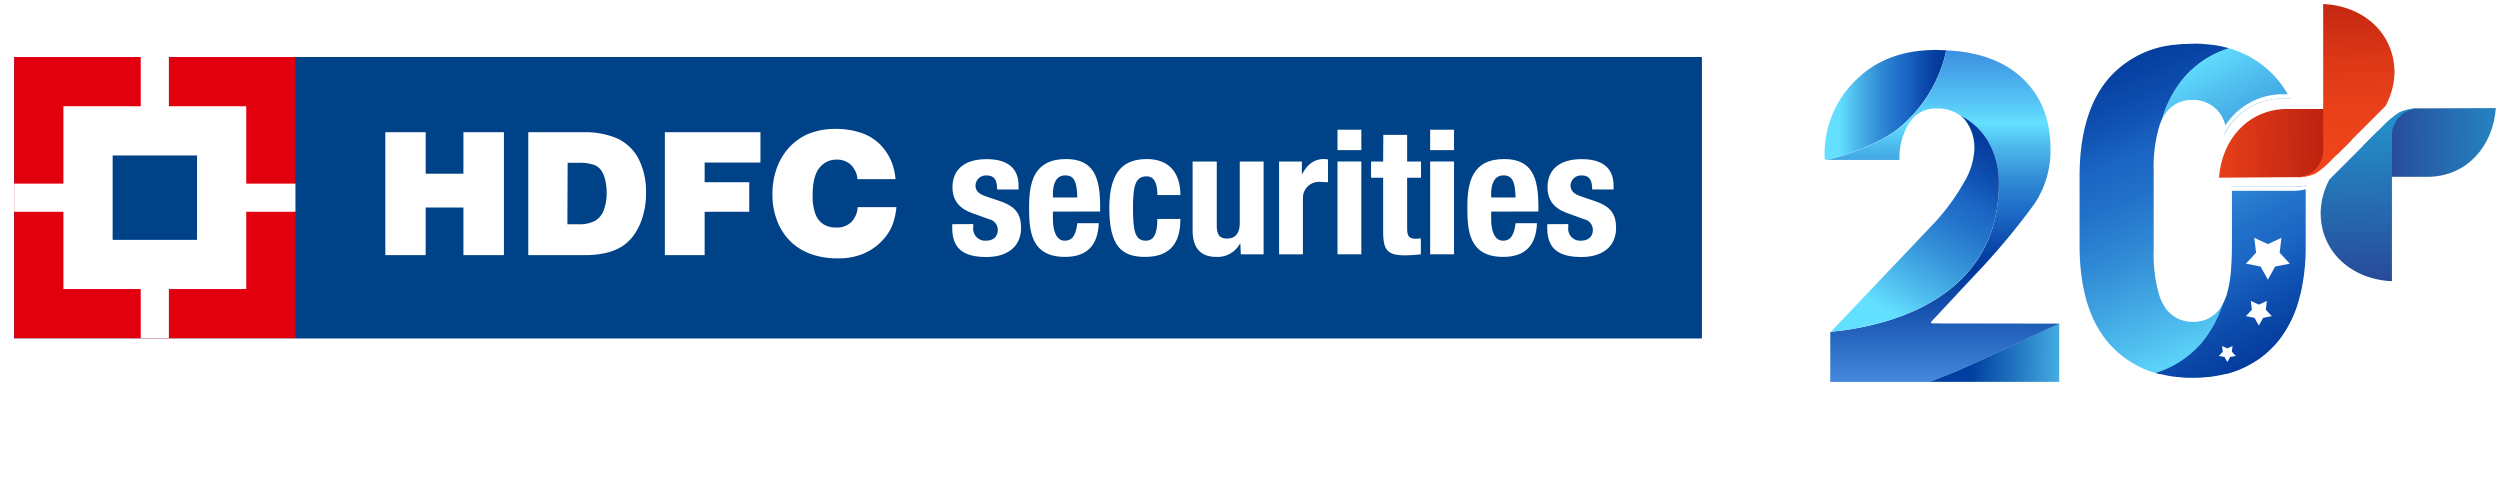 <svg xmlns="http://www.w3.org/2000/svg" xmlns:xlink="http://www.w3.org/1999/xlink" viewBox="0 0 481.42 95.16"><defs><style>.cls-1{mask:url(#mask);}.cls-2,.cls-4,.cls-6,.cls-8{mix-blend-mode:multiply;}.cls-2{fill:url(#linear-gradient);}.cls-3{mask:url(#mask-2);}.cls-4{fill:url(#linear-gradient-2);}.cls-5{mask:url(#mask-3);}.cls-6{fill:url(#linear-gradient-3);}.cls-7{mask:url(#mask-4);}.cls-8{fill:url(#linear-gradient-4);}.cls-23,.cls-9{fill:none;}.cls-10{isolation:isolate;}.cls-11,.cls-19{fill:#fff;}.cls-12{fill:url(#linear-gradient-9);}.cls-13{fill:url(#linear-gradient-10);}.cls-14{fill:url(#linear-gradient-11);}.cls-15{fill:url(#linear-gradient-12);}.cls-16{clip-path:url(#clip-path);}.cls-17{fill:#004287;}.cls-18{fill:#e2000f;}.cls-19{fill-rule:evenodd;}.cls-20{clip-path:url(#clip-path-3);}.cls-21{fill:url(#linear-gradient-13);}.cls-22{fill:url(#linear-gradient-14);}.cls-23{stroke:#fff;stroke-miterlimit:10;stroke-width:1.5px;}.cls-24{mask:url(#mask-9);}.cls-25{mask:url(#mask-10);}.cls-26{mask:url(#mask-11);}.cls-27{mask:url(#mask-12);}.cls-28{fill:url(#New_Gradient_Swatch_copy_21);}.cls-29{fill:url(#New_Gradient_Swatch_copy_21-2);}.cls-30{mask:url(#mask-13);}.cls-31{fill:url(#linear-gradient-15);}.cls-32{mask:url(#mask-14);}.cls-33,.cls-37,.cls-39{mix-blend-mode:screen;}.cls-33{fill:url(#linear-gradient-16);}.cls-34{fill:url(#New_Gradient_Swatch_copy_23);}.cls-35{fill:url(#linear-gradient-17);}.cls-36{mask:url(#mask-15);}.cls-37{fill:url(#linear-gradient-18);}.cls-38{mask:url(#mask-16);}.cls-39{fill:url(#linear-gradient-19);}.cls-40{filter:url(#luminosity-noclip-16);}.cls-41{filter:url(#luminosity-noclip-15);}.cls-42{filter:url(#luminosity-noclip-14);}.cls-43{filter:url(#luminosity-noclip-13);}.cls-44{filter:url(#luminosity-noclip-12);}.cls-45{filter:url(#luminosity-noclip-11);}.cls-46{filter:url(#luminosity-noclip-10);}.cls-47{filter:url(#luminosity-noclip-9);}.cls-48{filter:url(#luminosity-noclip-4);}.cls-49{filter:url(#luminosity-noclip-3);}.cls-50{filter:url(#luminosity-noclip-2);}.cls-51{filter:url(#luminosity-noclip);}</style><filter id="luminosity-noclip" x="506.52" y="-8342" width="13.73" height="32766" filterUnits="userSpaceOnUse" color-interpolation-filters="sRGB"><feFlood flood-color="#fff" result="bg"/><feBlend in="SourceGraphic" in2="bg"/></filter><mask id="mask" x="506.52" y="-8342" width="13.73" height="32766" maskUnits="userSpaceOnUse"><g class="cls-51"/></mask><linearGradient id="linear-gradient" x1="505.64" y1="139.06" x2="527.92" y2="167.78" gradientUnits="userSpaceOnUse"><stop offset="0"/><stop offset="1" stop-color="#fff"/></linearGradient><filter id="luminosity-noclip-2" x="526.59" y="-8342" width="13.72" height="32766" filterUnits="userSpaceOnUse" color-interpolation-filters="sRGB"><feFlood flood-color="#fff" result="bg"/><feBlend in="SourceGraphic" in2="bg"/></filter><mask id="mask-2" x="526.59" y="-8342" width="13.72" height="32766" maskUnits="userSpaceOnUse"><g class="cls-50"/></mask><linearGradient id="linear-gradient-2" x1="529.61" y1="139.26" x2="538.43" y2="119.72" xlink:href="#linear-gradient"/><filter id="luminosity-noclip-3" x="507.06" y="-8342" width="13.73" height="32766" filterUnits="userSpaceOnUse" color-interpolation-filters="sRGB"><feFlood flood-color="#fff" result="bg"/><feBlend in="SourceGraphic" in2="bg"/></filter><mask id="mask-3" x="507.06" y="-8342" width="13.73" height="32766" maskUnits="userSpaceOnUse"><g class="cls-49"/></mask><linearGradient id="linear-gradient-3" x1="507.37" y1="95.43" x2="522.6" y2="125.5" gradientUnits="userSpaceOnUse"><stop offset="0" stop-color="#fff"/><stop offset="1"/></linearGradient><filter id="luminosity-noclip-4" x="487" y="-8342" width="13.72" height="32766" filterUnits="userSpaceOnUse" color-interpolation-filters="sRGB"><feFlood flood-color="#fff" result="bg"/><feBlend in="SourceGraphic" in2="bg"/></filter><mask id="mask-4" x="487" y="-8342" width="13.72" height="32766" maskUnits="userSpaceOnUse"><g class="cls-48"/></mask><linearGradient id="linear-gradient-4" x1="185.55" y1="-688.53" x2="194.38" y2="-708.07" gradientTransform="translate(683.25 -568.75) rotate(180)" xlink:href="#linear-gradient"/><linearGradient id="linear-gradient-9" x1="434.64" y1="122.23" x2="407.64" y2="122.23" gradientUnits="userSpaceOnUse"><stop offset="0" stop-color="#003799"/><stop offset="0.08" stop-color="#043d9f"/><stop offset="0.19" stop-color="#0e4faf"/><stop offset="0.29" stop-color="#1b66c4"/><stop offset="0.36" stop-color="#2171c9"/><stop offset="0.49" stop-color="#338ed7"/><stop offset="0.66" stop-color="#4fbdee"/><stop offset="0.77" stop-color="#63dfff"/></linearGradient><linearGradient id="linear-gradient-10" x1="464.69" y1="170.43" x2="439.15" y2="169.84" gradientUnits="userSpaceOnUse"><stop offset="0.04" stop-color="#63dfff"/><stop offset="0.04" stop-color="#63deff"/><stop offset="0.71" stop-color="#1c6cbb"/><stop offset="1" stop-color="#003fa0"/></linearGradient><linearGradient id="linear-gradient-11" x1="433.81" y1="176.52" x2="433.81" y2="111.53" gradientUnits="userSpaceOnUse"><stop offset="0" stop-color="#478ddf"/><stop offset="0.03" stop-color="#4084d8"/><stop offset="0.25" stop-color="#124dab"/><stop offset="0.35" stop-color="#003799"/><stop offset="0.4" stop-color="#0743a4"/><stop offset="0.5" stop-color="#1a64c2"/><stop offset="0.5" stop-color="#1b66c4"/><stop offset="0.54" stop-color="#2171c9"/><stop offset="0.62" stop-color="#338ed7"/><stop offset="0.72" stop-color="#4fbdee"/><stop offset="0.78" stop-color="#63dfff"/><stop offset="0.85" stop-color="#55c3f4"/><stop offset="1" stop-color="#3b8ee0"/></linearGradient><linearGradient id="linear-gradient-12" x1="445.7" y1="126.66" x2="417.88" y2="173.21" xlink:href="#linear-gradient-9"/><clipPath id="clip-path" transform="translate(-59.69 -102.03)"><rect class="cls-9" x="59.69" y="110.19" width="330.44" height="59.81"/></clipPath><clipPath id="clip-path-3" transform="translate(-59.69 -102.03)"><path class="cls-9" d="M501.16,138H488.64c0,.52.06-2.78.08-2.32,0,.7.06,1.42.06.28l0,12.29c0,5.21-.3,7.9-.88,9.9h0l-.19.54a8.49,8.49,0,0,1-.74,1.67,5.4,5.4,0,0,1-5,2.87,5.47,5.47,0,0,1-5.06-2.87,8.7,8.7,0,0,1-.66-1.45,27.1,27.1,0,0,1-1.12-8.76V135a26.58,26.58,0,0,1,1.11-8.64,8.23,8.23,0,0,1,.65-1.47,5.38,5.38,0,0,1,5-2.88,5.5,5.5,0,0,1,5,2.89,11,11,0,0,1,1,3.31A12.63,12.63,0,0,1,499,121h2.45a20.18,20.18,0,0,0-3.08-4.58,19.8,19.8,0,0,0-9-5.66,23.81,23.81,0,0,0-3.52-.78l-.17,0c-.53-.07-1.07-.13-1.62-.17s-1,0-1.54-.06h-.22c-.21,0-.44,0-.66,0h-.22c-.52,0-1,0-1.54.06s-1.09.1-1.61.17l-.19,0a20.12,20.12,0,0,0-12.59,6.42c-4,4.43-6,11-6,19.65v13.24c0,8.62,2,15.23,6.08,19.66a19.74,19.74,0,0,0,9,5.65c.29.09.59.16.89.23l.2.05c.33.09.66.17,1,.24l.94.17q.71.1,1.44.18l.21,0,.46,0c.81.07,1.55.1,2.29.1h0c.74,0,1.48,0,2.29-.1l.47,0,.2,0c.49,0,1-.11,1.44-.18l.94-.17c.34-.07.67-.15,1-.24l.2,0c.3-.08.6-.15.92-.25.48-.15.94-.31,1.4-.48l.88-.37.86-.4c.43-.22.84-.44,1.25-.68s.51-.31.78-.48.52-.34.77-.53.76-.57,1.12-.88.5-.44.74-.67.41-.39.61-.6l.14-.14c.14-.14.27-.27.4-.42s.24-.27.35-.41l.12-.14c.19-.22.37-.45.55-.68a23.33,23.33,0,0,0,3.89-8.38l.13-.41a41.12,41.12,0,0,0,1.05-9.63V137c0-1.41-.05,2.44-.16.54A8.85,8.85,0,0,1,501.16,138Z"/></clipPath><linearGradient id="linear-gradient-13" x1="464.16" y1="107.89" x2="489.47" y2="171.32" gradientUnits="userSpaceOnUse"><stop offset="0" stop-color="#003799"/><stop offset="0.1" stop-color="#043d9f"/><stop offset="0.24" stop-color="#0e4faf"/><stop offset="0.37" stop-color="#1b66c4"/><stop offset="0.47" stop-color="#2171c9"/><stop offset="0.64" stop-color="#338ed7"/><stop offset="0.86" stop-color="#4fbdee"/><stop offset="1" stop-color="#63dfff"/></linearGradient><linearGradient id="linear-gradient-14" x1="502.05" y1="173.55" x2="472.01" y2="118.75" xlink:href="#linear-gradient-13"/><filter id="luminosity-noclip-9" x="505.77" y="132.23" width="15.23" height="24.78" filterUnits="userSpaceOnUse" color-interpolation-filters="sRGB"><feFlood flood-color="#fff" result="bg"/><feBlend in="SourceGraphic" in2="bg"/></filter><mask id="mask-9" x="446.08" y="30.2" width="15.23" height="24.78" maskUnits="userSpaceOnUse"><g class="cls-47"><g transform="translate(-59.69 -102.03)"><g class="cls-1"><path class="cls-2" d="M507.36,142a13.83,13.83,0,0,1,1.54-6l-.66.66a14.07,14.07,0,0,0-1.72,6.39c0,7.72,6.09,12.9,13.73,13.23v-1.09C513,154.48,507.36,149.41,507.36,142Z"/></g></g></g></mask><filter id="luminosity-noclip-10" x="525.84" y="122.15" width="15.27" height="14.74" filterUnits="userSpaceOnUse" color-interpolation-filters="sRGB"><feFlood flood-color="#fff" result="bg"/><feBlend in="SourceGraphic" in2="bg"/></filter><mask id="mask-10" x="466.15" y="20.12" width="15.27" height="14.74" maskUnits="userSpaceOnUse"><g class="cls-46"><g transform="translate(-59.69 -102.03)"><g class="cls-3"><path class="cls-4" d="M539.26,122.9c-.52,7.23-5.41,13-12.67,13.23h1c7.26-.27,12.15-6,12.67-13.23Z"/></g></g></g></mask><filter id="luminosity-noclip-11" x="506.31" y="102.03" width="15.23" height="24.78" filterUnits="userSpaceOnUse" color-interpolation-filters="sRGB"><feFlood flood-color="#fff" result="bg"/><feBlend in="SourceGraphic" in2="bg"/></filter><mask id="mask-11" x="446.62" y="0" width="15.23" height="24.78" maskUnits="userSpaceOnUse"><g class="cls-45"><g transform="translate(-59.69 -102.03)"><g class="cls-5"><path class="cls-6" d="M520,117.06a13.83,13.83,0,0,1-1.54,6l.66-.66a14.07,14.07,0,0,0,1.72-6.39c0-7.72-6.09-12.9-13.73-13.23v1.09C514.3,104.56,520,109.63,520,117.06Z"/></g></g></g></mask><filter id="luminosity-noclip-12" x="486.2" y="122.15" width="15.27" height="14.74" filterUnits="userSpaceOnUse" color-interpolation-filters="sRGB"><feFlood flood-color="#fff" result="bg"/><feBlend in="SourceGraphic" in2="bg"/></filter><mask id="mask-12" x="426.5" y="20.12" width="15.27" height="14.74" maskUnits="userSpaceOnUse"><g class="cls-44"><g transform="translate(-59.69 -102.03)"><g class="cls-7"><path class="cls-8" d="M488.05,136.14c.52-7.23,5.41-13,12.67-13.23h-1.05c-7.26.27-12.15,6-12.67,13.23Z"/></g></g></g></mask><linearGradient id="New_Gradient_Swatch_copy_21" x1="544.11" y1="129.18" x2="515.16" y2="129.74" gradientUnits="userSpaceOnUse"><stop offset="0" stop-color="#248ec8"/><stop offset="1" stop-color="#283f91"/></linearGradient><linearGradient id="New_Gradient_Swatch_copy_21-2" x1="515.9" y1="126.24" x2="516.46" y2="161.2" xlink:href="#New_Gradient_Swatch_copy_21"/><filter id="luminosity-noclip-13" x="506.52" y="135.95" width="13.73" height="20.28" filterUnits="userSpaceOnUse" color-interpolation-filters="sRGB"><feFlood flood-color="#fff" result="bg"/><feBlend in="SourceGraphic" in2="bg"/></filter><mask id="mask-13" x="446.83" y="33.92" width="13.73" height="20.28" maskUnits="userSpaceOnUse"><g class="cls-43"><g transform="translate(-59.69 -102.03)"><g class="cls-1"><path class="cls-2" d="M507.36,142a13.83,13.83,0,0,1,1.54-6l-.66.66a14.07,14.07,0,0,0-1.72,6.39c0,7.72,6.09,12.9,13.73,13.23v-1.09C513,154.48,507.36,149.41,507.36,142Z"/></g></g></g></mask><linearGradient id="linear-gradient-15" x1="505.64" y1="139.06" x2="527.92" y2="167.78" gradientUnits="userSpaceOnUse"><stop offset="0" stop-color="#283f91"/><stop offset="1" stop-color="#248ec8"/></linearGradient><filter id="luminosity-noclip-14" x="526.59" y="122.9" width="13.72" height="13.24" filterUnits="userSpaceOnUse" color-interpolation-filters="sRGB"><feFlood flood-color="#fff" result="bg"/><feBlend in="SourceGraphic" in2="bg"/></filter><mask id="mask-14" x="466.9" y="20.87" width="13.72" height="13.24" maskUnits="userSpaceOnUse"><g class="cls-42"><g transform="translate(-59.69 -102.03)"><g class="cls-3"><path class="cls-4" d="M539.26,122.9c-.52,7.23-5.41,13-12.67,13.23h1c7.26-.27,12.15-6,12.67-13.23Z"/></g></g></g></mask><linearGradient id="linear-gradient-16" x1="529.61" y1="139.26" x2="538.43" y2="119.72" xlink:href="#linear-gradient-15"/><linearGradient id="New_Gradient_Swatch_copy_23" x1="200.05" y1="-698.61" x2="171.1" y2="-698.05" gradientTransform="translate(683.25 -568.75) rotate(180)" gradientUnits="userSpaceOnUse"><stop offset="0" stop-color="#ef441b"/><stop offset="1" stop-color="#b21c0d"/></linearGradient><linearGradient id="linear-gradient-17" x1="171.86" y1="-700.43" x2="172.42" y2="-665.47" gradientTransform="translate(683.25 -568.75) rotate(180)" gradientUnits="userSpaceOnUse"><stop offset="0" stop-color="#ef441b"/><stop offset="0.24" stop-color="#ea411a"/><stop offset="0.52" stop-color="#dc3817"/><stop offset="0.81" stop-color="#c52811"/><stop offset="1" stop-color="#b21c0d"/></linearGradient><filter id="luminosity-noclip-15" x="507.06" y="102.81" width="13.73" height="20.28" filterUnits="userSpaceOnUse" color-interpolation-filters="sRGB"><feFlood flood-color="#fff" result="bg"/><feBlend in="SourceGraphic" in2="bg"/></filter><mask id="mask-15" x="447.37" y="0.78" width="13.73" height="20.28" maskUnits="userSpaceOnUse"><g class="cls-41"><g transform="translate(-59.69 -102.03)"><g class="cls-5"><path class="cls-6" d="M520,117.06a13.83,13.83,0,0,1-1.54,6l.66-.66a14.07,14.07,0,0,0,1.72-6.39c0-7.72-6.09-12.9-13.73-13.23v1.09C514.3,104.56,520,109.63,520,117.06Z"/></g></g></g></mask><linearGradient id="linear-gradient-18" x1="507.37" y1="95.43" x2="522.6" y2="125.5" gradientTransform="matrix(1, 0, 0, 1, 0, 0)" xlink:href="#New_Gradient_Swatch_copy_23"/><filter id="luminosity-noclip-16" x="487" y="122.9" width="13.72" height="13.24" filterUnits="userSpaceOnUse" color-interpolation-filters="sRGB"><feFlood flood-color="#fff" result="bg"/><feBlend in="SourceGraphic" in2="bg"/></filter><mask id="mask-16" x="427.31" y="20.87" width="13.72" height="13.24" maskUnits="userSpaceOnUse"><g class="cls-40"><g transform="translate(-59.69 -102.03)"><g class="cls-7"><path class="cls-8" d="M488.05,136.14c.52-7.23,5.41-13,12.67-13.23h-1.05c-7.26.27-12.15,6-12.67,13.23Z"/></g></g></g></mask><linearGradient id="linear-gradient-19" x1="185.55" y1="-688.53" x2="194.38" y2="-708.07" gradientTransform="translate(683.25 -568.75) rotate(180)" gradientUnits="userSpaceOnUse"><stop offset="0" stop-color="#b21c0d"/><stop offset="1" stop-color="#ef441b"/></linearGradient></defs><g class="cls-10"><g id="Layer_1" data-name="Layer 1"><path class="cls-11" d="M456.79,176.11h-45.2v-10.3l.28-.29L432,144.37a42.93,42.93,0,0,0,5.58-7.75,13,13,0,0,0,1.75-5.76,8.18,8.18,0,0,0-1.7-5.44,6.34,6.34,0,0,0-.69-.65,6.88,6.88,0,0,0-4.41-1.32,5.37,5.37,0,0,0-4.71,2.55,12,12,0,0,0-1.78,6.81v.55H410.79l-.24-.8a20.27,20.27,0,0,1,5.87-15.22c4-4.15,9.46-6.25,16.1-6.25.69,0,1.34,0,2,.06,6.1.31,11,2,14.57,5.19,4,3.49,6,8.34,6,14.39a19,19,0,0,1-3.19,10.87,133.28,133.28,0,0,1-11.45,13.69l-7.9,8.46h24.23ZM412.7,175h43V164.86H431.31l-.45-.91,8.79-9.41A133,133,0,0,0,451,141a18,18,0,0,0,3-10.25c0-5.72-1.89-10.28-5.63-13.56-3.38-3-8.05-4.61-13.9-4.9-.63,0-1.27-.07-1.94-.07-6.33,0-11.48,2-15.31,5.92a19.19,19.19,0,0,0-5.56,14.13h13.27a12.74,12.74,0,0,1,2-6.87,6.46,6.46,0,0,1,5.63-3,8,8,0,0,1,5.11,1.56,6.4,6.4,0,0,1,.83.8,9.22,9.22,0,0,1,2,6.16,14,14,0,0,1-1.89,6.27,43,43,0,0,1-5.74,8L412.7,166.26Z" transform="translate(-59.69 -102.03)"/><path class="cls-12" d="M434.49,111.71c-.65,0-1.29-.06-2-.06q-9.78,0-15.7,6.08a19.67,19.67,0,0,0-5.72,14.82l.09.26h.2c4.78-1,10.82-3.59,13.74-5.92A26.72,26.72,0,0,0,434.49,111.71Z" transform="translate(-59.69 -102.03)"/><path class="cls-13" d="M456.23,175.56V164.33c-8.5,3.84-16.81,8.19-25,11.23Z" transform="translate(-59.69 -102.03)"/><path class="cls-14" d="M431.66,164.31l-.13-.26,8.52-9.13a132.93,132.93,0,0,0,11.4-13.63,18.4,18.4,0,0,0,3.1-10.56q0-8.86-5.82-14c-3.5-3.07-8.26-4.74-14.24-5a26.72,26.72,0,0,1-9.36,15.18c-2.92,2.33-9,4.93-13.74,5.92h14.08a12.5,12.5,0,0,1,1.88-7.12,5.92,5.92,0,0,1,5.17-2.79,7.4,7.4,0,0,1,4.76,1.43c5.94,3,7.24,9.19,7.32,12.06.55,20.64-16.93,28-32.33,29.52l-.13.13v9.52h19.13c8.15-3,16.46-7.39,25-11.23v0Z" transform="translate(-59.69 -102.03)"/><path class="cls-15" d="M444.6,136.39c-.08-2.87-1.38-9.07-7.32-12.06a5.82,5.82,0,0,1,.76.73,8.64,8.64,0,0,1,1.84,5.8,13.38,13.38,0,0,1-1.82,6,42.39,42.39,0,0,1-5.67,7.88l-20.12,21.16C427.67,164.43,445.15,157,444.6,136.39Z" transform="translate(-59.69 -102.03)"/><path class="cls-11" d="M415.43,191.18l-5.2-9.65h5l2.47,5.63,2.58-5.63h5L420,191.18v5.64h-4.56Z" transform="translate(-59.69 -102.03)"/><path class="cls-11" d="M430.6,181.53h12.26v3.91h-7.7v1.92h7V191h-7v1.91h7.93v3.91H430.6Z" transform="translate(-59.69 -102.03)"/><path class="cls-11" d="M454.07,181.53h4.46l5.4,15.29H459.2l-.62-2.18h-4.71l-.67,2.18h-4.58Zm3.59,9.84-1.33-4.73h0l-1.43,4.73Z" transform="translate(-59.69 -102.03)"/><path class="cls-11" d="M469.42,181.53h8.88a5.54,5.54,0,0,1,3.48,1.09,4,4,0,0,1,1.46,3.28,5.13,5.13,0,0,1-.53,2.29,3.51,3.51,0,0,1-1.76,1.54q2,.84,2.25,3.82c0,.18.05.41.06.7s.05.59.06.92a4.56,4.56,0,0,0,.38,1.65h-4.57a11.71,11.71,0,0,1-.36-2.36,10.64,10.64,0,0,0-.12-1.12,3.25,3.25,0,0,0-.31-.94,1.51,1.51,0,0,0-.62-.68,2.32,2.32,0,0,0-1.15-.24H474v5.34h-4.56Zm4.56,6.68h2.56A3.29,3.29,0,0,0,478,188a1.24,1.24,0,0,0,.72-1.26,1.33,1.33,0,0,0-.49-1.13,3.49,3.49,0,0,0-1.92-.39H474Z" transform="translate(-59.69 -102.03)"/><path class="cls-11" d="M493.49,191.68a2.82,2.82,0,0,0,.16,1,1.53,1.53,0,0,0,1,.88,4.16,4.16,0,0,0,1.35.23,3.19,3.19,0,0,0,1.32-.27,1.15,1.15,0,0,0,.69-1.12,1,1,0,0,0-.65-.92,17.56,17.56,0,0,0-2.65-.84c-.61-.17-1.21-.35-1.8-.55a7.05,7.05,0,0,1-1.66-.78,3.84,3.84,0,0,1-1.23-1.24,3.29,3.29,0,0,1-.49-1.86,4.4,4.4,0,0,1,1.87-3.87,7.13,7.13,0,0,1,4.11-1.19,8,8,0,0,1,4.27,1.07,4.72,4.72,0,0,1,1.91,3.91h-4.32a1.16,1.16,0,0,0-.54-1.21,2.5,2.5,0,0,0-1.35-.38,3,3,0,0,0-1,.19,1.25,1.25,0,0,0-.42.3.8.8,0,0,0-.18.54.85.85,0,0,0,.44.64,3.8,3.8,0,0,0,1,.49c.84.26,1.81.52,2.89.79a14.48,14.48,0,0,1,1.65.54,5.18,5.18,0,0,1,1.41.81,3.78,3.78,0,0,1,1,1.25,5,5,0,0,1-1.86,5.93,9.52,9.52,0,0,1-4.77,1.16,10.17,10.17,0,0,1-1.73-.2,8,8,0,0,1-2.2-.74,5,5,0,0,1-2.71-4.57Z" transform="translate(-59.69 -102.03)"/><g class="cls-16"><rect class="cls-11" y="8.16" width="330.44" height="59.81"/><rect class="cls-17" x="2.73" y="10.98" width="324.97" height="54.16"/><rect class="cls-17" x="56.89" y="10.98" width="270.81" height="54.16"/><rect class="cls-18" x="2.73" y="10.98" width="54.16" height="54.16"/><rect class="cls-11" x="12.21" y="20.46" width="35.21" height="35.2"/><rect class="cls-11" x="27.1" y="10.98" width="5.42" height="54.16"/><rect class="cls-11" x="2.73" y="35.36" width="54.16" height="5.42"/><rect class="cls-17" x="21.69" y="29.94" width="16.25" height="16.25"/><polygon class="cls-19" points="74.2 49.13 74.2 25.46 81.97 25.46 81.97 33.45 89.24 33.45 89.24 25.46 97.04 25.46 97.04 49.13 89.24 49.13 89.24 39.96 81.97 39.96 81.97 49.13 74.2 49.13"/><g class="cls-16"><path class="cls-19" d="M172,151.16a18.5,18.5,0,0,0,4.57-.47,10.37,10.37,0,0,0,3-1.27,8.93,8.93,0,0,0,2.17-2.1,12.32,12.32,0,0,0,1.68-3.45,15.2,15.2,0,0,0,.67-4.72,13.76,13.76,0,0,0-1.49-6.65,8.83,8.83,0,0,0-4.17-3.86,15.67,15.67,0,0,0-6.29-1.15H161.42v23.67Zm-3-17.78h2a8.49,8.49,0,0,1,3.2.44,3,3,0,0,1,1.25,1,5.24,5.24,0,0,1,.78,1.86,10,10,0,0,1,.28,2.42,9.15,9.15,0,0,1-.59,3.49,3.91,3.91,0,0,1-1.71,2,6.54,6.54,0,0,1-3.26.62h-2Z" transform="translate(-59.69 -102.03)"/><polygon class="cls-19" points="128.03 49.13 128.03 25.46 146.44 25.46 146.44 31.3 135.69 31.3 135.69 35.09 144.28 35.09 144.28 40.78 135.69 40.78 135.69 49.13 128.03 49.13"/><path class="cls-19" d="M232.15,136.53h-7.34a4.31,4.31,0,0,0-1.27-2.76,3.81,3.81,0,0,0-2.71-1,4.1,4.1,0,0,0-3.36,1.6c-.85,1.06-1.29,2.8-1.29,5.18a10.05,10.05,0,0,0,.55,3.75,4.09,4.09,0,0,0,1.53,1.92,4.48,4.48,0,0,0,2.48.62,3.92,3.92,0,0,0,2.84-1,4.44,4.44,0,0,0,1.27-2.92h7.46a13.21,13.21,0,0,1-.88,3.72,9.85,9.85,0,0,1-2.12,3,10.57,10.57,0,0,1-3.57,2.33,12.54,12.54,0,0,1-4.78.81,14.92,14.92,0,0,1-5-.79,10.87,10.87,0,0,1-3.84-2.27,11.25,11.25,0,0,1-2.45-3.39,13.71,13.71,0,0,1-1.23-5.91,14.38,14.38,0,0,1,.88-5.14,11.93,11.93,0,0,1,2.47-4,11.16,11.16,0,0,1,3.47-2.43,13.87,13.87,0,0,1,5.39-1,15.16,15.16,0,0,1,4.82.75,9.34,9.34,0,0,1,3.69,2.24,10.34,10.34,0,0,1,2.23,3.4,11.74,11.74,0,0,1,.75,3.28" transform="translate(-59.69 -102.03)"/><path class="cls-19" d="M247.11,145.18v.6a2.3,2.3,0,0,0,2.39,2.6c1.41,0,2.33-.7,2.33-2.13a2.1,2.1,0,0,0-1.66-2l-3.23-1.17c-2.53-.9-3.83-2.46-3.83-5,0-3,1.87-5.4,6.59-5.4,4.16,0,6.13,1.87,6.13,5.1v.73H251.7c0-1.8-.53-2.69-2-2.69a2,2,0,0,0-2.16,1.92c0,.87.46,1.6,2,2.1l2.77.94c2.89,1,4,2.43,4,5.12,0,3.76-2.8,5.62-6.66,5.62-5.16,0-6.59-2.26-6.59-5.69v-.63Z" transform="translate(-59.69 -102.03)"/><path class="cls-19" d="M267.15,140.05c-.1-2.72-.43-4.25-2.33-4.25s-2.37,1.89-2.37,3.56v.69Zm-4.7,2.73v1.44c0,2.09.57,4.16,2.27,4.16,1.53,0,2.16-1.17,2.43-3.37h4.13c-.17,4.16-2.17,6.49-6.5,6.49-6.65,0-6.92-5.12-6.92-9.58,0-4.8.93-9.26,7.13-9.26,5.35,0,6.55,3.6,6.55,9.1v1Z" transform="translate(-59.69 -102.03)"/><path class="cls-19" d="M282.56,139.59c0-1.73-.33-3.6-2.06-3.6-2.27,0-2.63,2-2.63,6.13,0,4.43.4,6.26,2.46,6.26,1.53,0,2.23-1.3,2.23-4.19H287c0,4.69-2,7.31-6.83,7.31-4.59,0-6.86-2.22-6.86-9.41,0-7.36,3-9.43,7.26-9.43s6.43,2.7,6.43,6.93Z" transform="translate(-59.69 -102.03)"/><path class="cls-19" d="M298.54,148.94h-.07a4.9,4.9,0,0,1-4.56,2.56c-2.86,0-4.56-1.56-4.56-5.09V133.13H294v12.35c0,1.8.59,2.49,2,2.49,1.56,0,2.43-1,2.43-3V133.13h4.59V151h-4.39Z" transform="translate(-59.69 -102.03)"/><path class="cls-19" d="M306,133.13h4.39v2.4h.07c.93-1.73,2.23-2.87,4.13-2.87a8,8,0,0,1,.83.07v4.39c-.47,0-1-.06-1.43-.06a3.1,3.1,0,0,0-3.4,3.23V151H306Z" transform="translate(-59.69 -102.03)"/><path class="cls-19" d="M317.25,133.13h4.59V151h-4.59Zm0-6.12h4.59v3.93h-4.59Z" transform="translate(-59.69 -102.03)"/><path class="cls-19" d="M326.07,128h4.59v5.13h2.67v3.13h-2.67V146c0,1.39.3,2,1.64,2a8.07,8.07,0,0,0,1-.07V151a28.87,28.87,0,0,1-3,.2c-3.59,0-4.26-1.1-4.26-4.73V136.26h-2.33v-3.13h2.33Z" transform="translate(-59.69 -102.03)"/><path class="cls-19" d="M335.09,133.13h4.6V151h-4.6Zm0-6.12h4.6v3.93h-4.6Z" transform="translate(-59.69 -102.03)"/><path class="cls-19" d="M351.54,140.05c-.1-2.72-.44-4.25-2.33-4.25s-2.37,1.89-2.37,3.56v.69Zm-4.7,2.73v1.44c0,2.09.57,4.16,2.27,4.16,1.53,0,2.16-1.17,2.43-3.37h4.12c-.16,4.16-2.16,6.49-6.49,6.49-6.65,0-6.92-5.12-6.92-9.58,0-4.8.93-9.26,7.12-9.26,5.36,0,6.56,3.6,6.56,9.1v1Z" transform="translate(-59.69 -102.03)"/><path class="cls-19" d="M361.69,145.18v.6a2.3,2.3,0,0,0,2.4,2.6c1.4,0,2.33-.7,2.33-2.13a2.1,2.1,0,0,0-1.67-2l-3.22-1.17c-2.54-.9-3.83-2.46-3.83-5,0-3,1.86-5.4,6.59-5.4,4.16,0,6.12,1.87,6.12,5.1v.73h-4.12c0-1.8-.53-2.69-2-2.69a2,2,0,0,0-2.16,1.92c0,.87.47,1.6,2,2.1l2.76.94c2.9,1,4,2.43,4,5.12,0,3.76-2.79,5.62-6.66,5.62-5.16,0-6.59-2.26-6.59-5.69v-.63Z" transform="translate(-59.69 -102.03)"/><rect class="cls-11" x="2.24" y="10.5" width="0.49" height="0.49"/><rect class="cls-11" x="2.24" y="65.14" width="0.49" height="0.49"/><rect class="cls-11" x="327.71" y="65.14" width="0.49" height="0.49"/><rect class="cls-11" x="327.71" y="10.5" width="0.49" height="0.49"/></g></g><path class="cls-11" d="M125.21,196.63a8.93,8.93,0,0,1-3.46-.63,7.1,7.1,0,0,1-2.57-1.78,7.65,7.65,0,0,1-1.59-2.77,11.15,11.15,0,0,1-.54-3.57,14,14,0,0,1,.39-3.32,13,13,0,0,1,1.11-3,12.62,12.62,0,0,1,1.77-2.55,11.27,11.27,0,0,1,2.33-2,11.39,11.39,0,0,1,6.07-1.73,13.43,13.43,0,0,1,1.59.11c.59.07,1.17.15,1.74.26s1.12.24,1.63.38a9.55,9.55,0,0,1,1.27.41l-.92,5h-1l-.64-2.6a1,1,0,0,0-.17-.39,1.16,1.16,0,0,0-.29-.25,7.5,7.5,0,0,0-.94-.45,9.69,9.69,0,0,0-1.07-.38,9,9,0,0,0-1.09-.26,4.9,4.9,0,0,0-1-.1,4.14,4.14,0,0,0-2.41.8,7.61,7.61,0,0,0-2,2.21,13.11,13.11,0,0,0-1.39,3.3,15.64,15.64,0,0,0-.52,4.07,13.74,13.74,0,0,0,.28,2.84,5.89,5.89,0,0,0,.9,2.18,4.13,4.13,0,0,0,1.64,1.4,5.73,5.73,0,0,0,2.51.49,5.85,5.85,0,0,0,1.63-.24,12.58,12.58,0,0,0,3.13-1.42c.47-.29.89-.56,1.24-.82h.66l-.36,1.62c-.46.35-1,.7-1.51,1.08a14.07,14.07,0,0,1-1.8,1,12.09,12.09,0,0,1-2.15.77A10,10,0,0,1,125.21,196.63Z" transform="translate(-59.69 -102.03)"/><path class="cls-11" d="M138.35,196.43a3.77,3.77,0,0,1-1.13-.17,3,3,0,0,1-.9-.45,2,2,0,0,1-.61-.7,1.83,1.83,0,0,1-.23-.9,9.63,9.63,0,0,1,.07-1.16c0-.32.1-.64.17-1L139,177.31a1,1,0,0,0-.08-.66,1.19,1.19,0,0,0-.59-.44l-1.15-.45v-.71l6.54-1.29-3.78,17.08c-.06.28-.11.57-.16.86s-.09.56-.13.81-.06.48-.08.68,0,.36,0,.47a.9.9,0,0,0,.07.34,1.14,1.14,0,0,0,.22.38,1.43,1.43,0,0,0,.41.29,1.41,1.41,0,0,0,.61.12,1.53,1.53,0,0,0,.3,0l.46-.11.5-.16.42-.18h.37v1a6.9,6.9,0,0,1-.82.43,10.47,10.47,0,0,1-1,.36,8.89,8.89,0,0,1-1.25.26A10.85,10.85,0,0,1,138.35,196.43Z" transform="translate(-59.69 -102.03)"/><path class="cls-11" d="M147.57,196.43a3.72,3.72,0,0,1-1.13-.17,3.1,3.1,0,0,1-.91-.45,2.27,2.27,0,0,1-.61-.7,1.93,1.93,0,0,1-.22-.9,7.82,7.82,0,0,1,.08-1.16c.06-.32.12-.64.19-1l1.6-7.15a1,1,0,0,0-.07-.67,1.06,1.06,0,0,0-.61-.43l-1.23-.45,0-.71,6.62-1.17-2,9.32-.18.86c-.05.29-.1.56-.14.81s-.07.48-.09.68a3.38,3.38,0,0,0,0,.47.9.9,0,0,0,.07.34,1.14,1.14,0,0,0,.22.38,1.3,1.3,0,0,0,.41.29,1.41,1.41,0,0,0,.61.12,1.53,1.53,0,0,0,.3,0l.46-.11.49-.16a3.73,3.73,0,0,0,.43-.18h.37v1a6.37,6.37,0,0,1-.83.43,9,9,0,0,1-1,.36,8.33,8.33,0,0,1-1.25.26A10.7,10.7,0,0,1,147.57,196.43ZM150,178.54a2.56,2.56,0,0,1-1-.18,2.26,2.26,0,0,1-.76-.49,2.38,2.38,0,0,1-.51-.75,2.26,2.26,0,0,1-.19-.94,2.2,2.2,0,0,1,.19-.92,2.23,2.23,0,0,1,.51-.74,2.45,2.45,0,0,1,.76-.5,2.52,2.52,0,0,1,1.92,0,2.64,2.64,0,0,1,.8.5,2.29,2.29,0,0,1,.53.74,2.21,2.21,0,0,1,.2.92,2.26,2.26,0,0,1-.2.94,2.3,2.3,0,0,1-1.33,1.24A2.56,2.56,0,0,1,150,178.54Z" transform="translate(-59.69 -102.03)"/><path class="cls-11" d="M158.91,196.52a6.1,6.1,0,0,1-2.37-.45,5.69,5.69,0,0,1-1.86-1.23,5.48,5.48,0,0,1-1.23-1.88,6.3,6.3,0,0,1-.44-2.38,10.25,10.25,0,0,1,.31-2.53,9.38,9.38,0,0,1,.9-2.33,8.42,8.42,0,0,1,3.59-3.46,7.94,7.94,0,0,1,1.66-.62,6.83,6.83,0,0,1,1.75-.23,10.45,10.45,0,0,1,2.32.3,7.62,7.62,0,0,1,1.14.38,4.24,4.24,0,0,1,1,.56l-1.08,2.64h-.43c-.34-.22-.69-.43-1.06-.64a10.18,10.18,0,0,0-1.14-.58,8.81,8.81,0,0,0-1.19-.41,5.19,5.19,0,0,0-1.24-.15.49.49,0,0,0-.23.08,2,2,0,0,0-.24.19c-.07.08-.14.15-.2.23l-.15.18a6.11,6.11,0,0,0-.66,1.22,11.42,11.42,0,0,0-.45,1.47,13.63,13.63,0,0,0-.27,1.53,11.94,11.94,0,0,0-.09,1.39,8.27,8.27,0,0,0,.15,1.54,4.55,4.55,0,0,0,.51,1.41,2.87,2.87,0,0,0,1,1,2.64,2.64,0,0,0,1.52.4,6.24,6.24,0,0,0,1.09-.09,5.62,5.62,0,0,0,1-.29,7.26,7.26,0,0,0,.94-.44,10.43,10.43,0,0,0,.93-.56h.46l-.32,1.35a13.51,13.51,0,0,1-1.25,1,7.71,7.71,0,0,1-1.29.75,7.48,7.48,0,0,1-1.41.45A8,8,0,0,1,158.91,196.52Z" transform="translate(-59.69 -102.03)"/><path class="cls-11" d="M176.87,196.43a4,4,0,0,1-1.16-.15,2.34,2.34,0,0,1-1.44-1.13,5.44,5.44,0,0,1-.42-.94l-1.45-4.46-1.61,1.46-.46,2.24a5.88,5.88,0,0,0-.11.75c0,.27,0,.52-.05.78s0,.49,0,.7v.54h-4.37L170,177.31a1,1,0,0,0-.08-.66,1.14,1.14,0,0,0-.59-.44l-1.15-.45v-.71l6.54-1.29-3.45,15.58,2-2.16c.61-.66,1.15-1.27,1.64-1.81s.92-1,1.29-1.44.71-.74,1-1,.51-.45.72-.62a4,4,0,0,1,.64-.43,2.57,2.57,0,0,1,.67-.25,3.27,3.27,0,0,1,.81-.08l.83,0c.31,0,.58.06.82.1l-.91,3.76h-.44a6.74,6.74,0,0,0-.89-.16,6.89,6.89,0,0,0-.73-.05l-.73,0a3.1,3.1,0,0,0-.8.17,3.61,3.61,0,0,0-.88.44,5.31,5.31,0,0,0-1,.83l2.27,6.42a3.67,3.67,0,0,0,.27.57,2.59,2.59,0,0,0,.39.53,1.74,1.74,0,0,0,.53.39,1.52,1.52,0,0,0,.69.15,2.56,2.56,0,0,0,.68-.12,4,4,0,0,0,.76-.3h.37v1a7.38,7.38,0,0,1-.8.43,8.47,8.47,0,0,1-2.19.6A10.24,10.24,0,0,1,176.87,196.43Z" transform="translate(-59.69 -102.03)"/><path class="cls-11" d="M184.88,196.56a2.44,2.44,0,0,1-1-.2,2.55,2.55,0,0,1-1.32-1.32,2.16,2.16,0,0,1-.2-.95,2.3,2.3,0,0,1,.2-1,2.49,2.49,0,0,1,1.32-1.31,2.43,2.43,0,0,1,1-.19,2.46,2.46,0,0,1,1.75.72,2.5,2.5,0,0,1,.53.78,2.45,2.45,0,0,1,.19,1,2.4,2.4,0,0,1-.19,1,2.5,2.5,0,0,1-.53.78,2.55,2.55,0,0,1-.79.53A2.38,2.38,0,0,1,184.88,196.56Z" transform="translate(-59.69 -102.03)"/><path class="cls-11" d="M204.24,195.31l1.86-.55a1.44,1.44,0,0,0,.58-.33,1,1,0,0,0,.31-.54l3.51-15.82a.75.75,0,0,0-.08-.58.7.7,0,0,0-.43-.31l-1.91-.54.2-.91h9.34l-.21.91-1.84.54a1.36,1.36,0,0,0-.57.32,1.06,1.06,0,0,0-.34.57l-3.51,15.82a.7.7,0,0,0,.08.56.76.76,0,0,0,.44.31l1.91.55-.21.91H204Z" transform="translate(-59.69 -102.03)"/><path class="cls-11" d="M228.8,196.43a3.72,3.72,0,0,1-1.13-.17,3.1,3.1,0,0,1-.91-.45,2.15,2.15,0,0,1-.61-.7,1.82,1.82,0,0,1-.22-.9A8.06,8.06,0,0,1,226,193c.06-.33.12-.64.19-.94l1-4.31c.08-.33.15-.67.21-1a6.58,6.58,0,0,0,.1-1.23,2.27,2.27,0,0,0-.09-.65,1.34,1.34,0,0,0-.3-.55,1.39,1.39,0,0,0-.55-.38,2.22,2.22,0,0,0-.86-.14,3.81,3.81,0,0,0-.66.05,3.22,3.22,0,0,0-.71.18,3.8,3.8,0,0,0-.71.38,3.52,3.52,0,0,0-.67.62l-1.86,8.41c-.05.23-.08.48-.11.74s0,.52-.05.78,0,.5,0,.71v.54h-4.38l2.5-11.27a1,1,0,0,0-.08-.67,1.06,1.06,0,0,0-.61-.43l-1.23-.45,0-.71,6.47-1.17-.45,2.42a8.8,8.8,0,0,1,1.5-1.42,6.15,6.15,0,0,1,1.37-.76,5.27,5.27,0,0,1,1.22-.3,9.82,9.82,0,0,1,1-.06,4.63,4.63,0,0,1,1.37.19,3,3,0,0,1,1.11.6,2.61,2.61,0,0,1,.73,1,3.64,3.64,0,0,1,.27,1.47,6.91,6.91,0,0,1-.05.76,5.72,5.72,0,0,1-.14.78l-1.09,4.63c-.07.28-.13.57-.18.86s-.1.56-.14.81-.08.48-.1.68,0,.36,0,.47a.93.93,0,0,0,.08.34,1.17,1.17,0,0,0,.23.38,1.3,1.3,0,0,0,.41.29,1.38,1.38,0,0,0,.61.12l.25,0,.36-.09.41-.13.39-.16h.37v1a7.13,7.13,0,0,1-.78.41,6.55,6.55,0,0,1-1,.34,10.82,10.82,0,0,1-1.16.23A9.94,9.94,0,0,1,228.8,196.43Z" transform="translate(-59.69 -102.03)"/><path class="cls-11" d="M235.28,185c0-.14-.05-.26-.07-.38a1,1,0,0,0-.08-.3A.69.69,0,0,0,235,184a1,1,0,0,0-.35-.18L233,183.4v-.71l5.68-1.17,1.31,8.71.31,2,2.63-4.5a10.32,10.32,0,0,0,.88-1.87,10.11,10.11,0,0,0,.41-1.56,7.58,7.58,0,0,0,.13-1.23c0-.35,0-.64,0-.85v-.42h4.49v.44c-.13.14-.31.36-.55.66l-.76,1c-.28.37-.55.75-.83,1.13s-.5.75-.7,1.08l-4.54,7.34-2.17,2.94h-2Z" transform="translate(-59.69 -102.03)"/><path class="cls-11" d="M253.52,196.52a6.58,6.58,0,0,1-1.64-.2,5.25,5.25,0,0,1-2.52-1.49,5,5,0,0,1-.83-1.19,6,6,0,0,1-.53-1.44,8,8,0,0,1-.17-1.65,9.3,9.3,0,0,1,.31-2.43,9.45,9.45,0,0,1,.88-2.2,9.24,9.24,0,0,1,1.39-1.85,8.92,8.92,0,0,1,1.82-1.42,9.11,9.11,0,0,1,2.17-.93,9.44,9.44,0,0,1,2.47-.32,7.41,7.41,0,0,1,1.45.14,4.34,4.34,0,0,1,1.38.48,3,3,0,0,1,1,.91,2.4,2.4,0,0,1,.41,1.43,3.86,3.86,0,0,1-.32,1.59,4.35,4.35,0,0,1-.86,1.25,5.4,5.4,0,0,1-1.24.9,8.47,8.47,0,0,1-1.49.61,9.6,9.6,0,0,1-1.59.35,10.43,10.43,0,0,1-1.54.11l-1,0c-.36,0-.7-.07-1-.13,0,.19-.06.38-.08.56a5.44,5.44,0,0,0,0,.57,6.54,6.54,0,0,0,.18,1.56,3.7,3.7,0,0,0,.58,1.29,2.7,2.7,0,0,0,1,.87,3.28,3.28,0,0,0,1.54.32,9.22,9.22,0,0,0,1.29-.09,8.92,8.92,0,0,0,1.24-.29,7.35,7.35,0,0,0,1.21-.46,9.1,9.1,0,0,0,1.14-.63h.47l-.3,1.34c-.58.43-1.12.81-1.62,1.12a8.6,8.6,0,0,1-1.51.77,8.21,8.21,0,0,1-1.64.43A11.86,11.86,0,0,1,253.52,196.52Zm-.31-8.63a6.77,6.77,0,0,0,1.6-.17,3.32,3.32,0,0,0,1.28-.57,2.68,2.68,0,0,0,.86-1.05,3.66,3.66,0,0,0,.32-1.61,1.69,1.69,0,0,0-.41-1.18,1.54,1.54,0,0,0-1.17-.44,1.13,1.13,0,0,0-.48.11,3.14,3.14,0,0,0-.44.25,3.52,3.52,0,0,0-1,.9,7,7,0,0,0-.73,1.17,8.64,8.64,0,0,0-.53,1.3c-.14.45-.26.87-.35,1.28h1Z" transform="translate(-59.69 -102.03)"/><path class="cls-11" d="M266.56,196.62a16.17,16.17,0,0,1-1.76-.09c-.54-.06-1-.13-1.51-.22A12.45,12.45,0,0,1,262,196c-.38-.11-.73-.22-1-.33l.92-4.24h1.22l.18,1.67a1.05,1.05,0,0,0,.31.62,4.36,4.36,0,0,0,.52.42c.15.09.33.18.55.29a5.12,5.12,0,0,0,.7.27,6,6,0,0,0,.81.2,4.37,4.37,0,0,0,.9.08,4.27,4.27,0,0,0,1.19-.14,2.47,2.47,0,0,0,.88-.41,1.74,1.74,0,0,0,.53-.66,2.07,2.07,0,0,0,.18-.88,1.5,1.5,0,0,0-.18-.76,1.56,1.56,0,0,0-.46-.53,4,4,0,0,0-.67-.4l-.78-.33-.55-.23-.55-.23-.54-.22a4.67,4.67,0,0,1-.5-.23,8,8,0,0,1-.91-.54,4,4,0,0,1-.83-.77,3.72,3.72,0,0,1-.61-1.05,4,4,0,0,1-.23-1.4,4,4,0,0,1,.28-1.5,3.92,3.92,0,0,1,.75-1.2,5.38,5.38,0,0,1,1.12-.93,6.82,6.82,0,0,1,1.39-.66,9.76,9.76,0,0,1,1.55-.39,10.77,10.77,0,0,1,1.6-.12c.41,0,.84,0,1.29,0s.9.08,1.34.13.86.12,1.27.2.77.15,1.1.23l-.94,4.22h-1.28l0-1.62a.91.91,0,0,0-.23-.57,1.8,1.8,0,0,0-.5-.41,5.42,5.42,0,0,0-.48-.26c-.18-.07-.36-.14-.56-.2a4.14,4.14,0,0,0-.65-.14,4.59,4.59,0,0,0-.76-.06,3.06,3.06,0,0,0-.89.14,2.57,2.57,0,0,0-.78.38,2,2,0,0,0-.58.64,1.67,1.67,0,0,0-.22.88,1.8,1.8,0,0,0,.16.81,1.92,1.92,0,0,0,.39.57,2.72,2.72,0,0,0,.51.4c.19.1.36.19.53.26l1,.44,1,.45a13.68,13.68,0,0,1,1.27.64,4.84,4.84,0,0,1,1,.79,3.36,3.36,0,0,1,.69,1,3.32,3.32,0,0,1,.25,1.35,4.36,4.36,0,0,1-.31,1.72,4.11,4.11,0,0,1-.84,1.29,4.79,4.79,0,0,1-1.24.91,8.78,8.78,0,0,1-1.5.58,10.88,10.88,0,0,1-1.61.3A14.85,14.85,0,0,1,266.56,196.62Z" transform="translate(-59.69 -102.03)"/><path class="cls-11" d="M280.23,196.49a6.3,6.3,0,0,1-1.47-.17,4,4,0,0,1-1.21-.47,2.36,2.36,0,0,1-.8-.73,1.65,1.65,0,0,1-.29-1,4.21,4.21,0,0,1,0-.57c0-.22.07-.45.11-.69s.08-.47.13-.71.09-.44.13-.63l1.71-8.09h-2.29v-1.11c.47-.06.88-.13,1.24-.21a3.17,3.17,0,0,0,.94-.36,2.25,2.25,0,0,0,.67-.67,3.19,3.19,0,0,0,.45-1.08l.48-1.78,3.69-.47-.88,4.12h4.73l-.48,1.56h-4.59l-1.62,7.63q0,.19-.09.45c0,.16-.06.34-.09.52s-.05.35-.07.52,0,.31,0,.43a1,1,0,0,0,.21.66,1.84,1.84,0,0,0,.51.45,2.12,2.12,0,0,0,.66.26,2.47,2.47,0,0,0,.63.08l.5,0c.2,0,.4-.06.61-.11a5.26,5.26,0,0,0,.6-.15,2.75,2.75,0,0,0,.46-.15h.35v1a6.07,6.07,0,0,1-.72.4,9.62,9.62,0,0,1-1.17.49,12.89,12.89,0,0,1-1.47.42A7,7,0,0,1,280.23,196.49Z" transform="translate(-59.69 -102.03)"/><path class="cls-11" d="M289.63,196.56a2.4,2.4,0,0,1-1-.2,2.31,2.31,0,0,1-.79-.54,2.72,2.72,0,0,1-.54-.78,2.31,2.31,0,0,1-.2-.95,2.46,2.46,0,0,1,.2-1,2.72,2.72,0,0,1,.54-.78,2.29,2.29,0,0,1,.79-.53,2.55,2.55,0,0,1,1.93,0,2.49,2.49,0,0,1,.79.53,2.32,2.32,0,0,1,.52.78,2.46,2.46,0,0,1,.2,1,2.4,2.4,0,0,1-.2,1,2.32,2.32,0,0,1-.52.78,2.67,2.67,0,0,1-.79.53A2.38,2.38,0,0,1,289.63,196.56Z" transform="translate(-59.69 -102.03)"/><path class="cls-11" d="M318.87,196.67a9,9,0,0,1-3.19-.56,7.29,7.29,0,0,1-2.54-1.63,7.49,7.49,0,0,1-1.69-2.63,9.89,9.89,0,0,1-.61-3.57,14.3,14.3,0,0,1,.41-3.42,13.26,13.26,0,0,1,1.14-3.09,12.65,12.65,0,0,1,1.82-2.64,11.6,11.6,0,0,1,2.43-2,11.39,11.39,0,0,1,3-1.32,11.93,11.93,0,0,1,3.42-.47c.82,0,1.59,0,2.31.1s1.4.16,2,.28,1.2.23,1.72.37,1,.26,1.36.39l-1,5h-1l-.5-2.66a.94.94,0,0,0-.17-.38.82.82,0,0,0-.34-.23l-1-.39c-.34-.13-.71-.26-1.11-.37a11.29,11.29,0,0,0-1.27-.29,9.49,9.49,0,0,0-1.45-.11,5.29,5.29,0,0,0-2.77.8,7.64,7.64,0,0,0-2.29,2.28,12.06,12.06,0,0,0-1.57,3.53,16.64,16.64,0,0,0-.58,4.56,10.5,10.5,0,0,0,.3,2.53,7,7,0,0,0,.88,2.14,4.78,4.78,0,0,0,1.44,1.49,3.55,3.55,0,0,0,2,.56,5.89,5.89,0,0,0,1.08-.09,6.09,6.09,0,0,0,.87-.23,4,4,0,0,0,.68-.29l.51-.27,1-4.68a.82.82,0,0,0,0-.57.67.67,0,0,0-.46-.31l-2-.55.21-.91h9.48l-.21.91-1.93.55a1.44,1.44,0,0,0-.58.33,1,1,0,0,0-.31.55l-.51,2.28q-.27,1.22-.45,2.07c-.13.58-.22,1.05-.28,1.43-.55.21-1.15.4-1.79.59s-1.32.34-2,.48-1.42.25-2.14.33A19.86,19.86,0,0,1,318.87,196.67Z" transform="translate(-59.69 -102.03)"/><path class="cls-11" d="M334.08,186.48c0-.2.09-.43.14-.69a3.44,3.44,0,0,0,.08-.78,1.83,1.83,0,0,0-.13-.71.82.82,0,0,0-.52-.45l-1.28-.45v-.71l6.45-1.17-.58,3.25c.35-.4.71-.81,1.08-1.21a9.84,9.84,0,0,1,1.15-1.09,5.75,5.75,0,0,1,1.3-.78,3.91,3.91,0,0,1,1.51-.29c.29,0,.53,0,.74,0s.4.06.57.1l.46.14.46.17-1,4.43h-1.21l-.37-1.11a.54.54,0,0,0-.19-.25,2.3,2.3,0,0,0-.35-.2,3.09,3.09,0,0,0-.43-.14,2.49,2.49,0,0,0-.46,0,7.73,7.73,0,0,0-.84,0,3.76,3.76,0,0,0-1.65.62,5.23,5.23,0,0,0-.87.71l-1.62,7.55a4.47,4.47,0,0,0-.09.64c0,.26,0,.52,0,.79s0,.52,0,.77v.57H332Z" transform="translate(-59.69 -102.03)"/><path class="cls-11" d="M351.07,196.59a7.75,7.75,0,0,1-2.52-.39,5.31,5.31,0,0,1-1.94-1.16,5.05,5.05,0,0,1-1.27-1.85,6.62,6.62,0,0,1-.45-2.52,10.25,10.25,0,0,1,.27-2.34,9.13,9.13,0,0,1,.78-2.18,9.85,9.85,0,0,1,1.24-1.9,8.52,8.52,0,0,1,1.67-1.51,8.14,8.14,0,0,1,2-1,7.83,7.83,0,0,1,2.36-.35,7.64,7.64,0,0,1,2.56.4,5.46,5.46,0,0,1,1.95,1.17,5.12,5.12,0,0,1,1.23,1.88,6.94,6.94,0,0,1,.43,2.54,10,10,0,0,1-.27,2.31,10.5,10.5,0,0,1-.79,2.16,9,9,0,0,1-1.25,1.89,8.09,8.09,0,0,1-1.66,1.49,7.23,7.23,0,0,1-2,1A7.45,7.45,0,0,1,351.07,196.59Zm.21-1.49a2,2,0,0,0,1.29-.44,4.34,4.34,0,0,0,1-1.15,8.63,8.63,0,0,0,.74-1.59,16.68,16.68,0,0,0,.49-1.77q.18-.89.27-1.68a12.13,12.13,0,0,0,.09-1.32c0-.27,0-.56,0-.88a7.42,7.42,0,0,0-.06-.94,5.46,5.46,0,0,0-.2-.91,2.52,2.52,0,0,0-.38-.79,1.91,1.91,0,0,0-.62-.54,1.88,1.88,0,0,0-.93-.21,2.05,2.05,0,0,0-1.32.47,4.09,4.09,0,0,0-1,1.22,8.43,8.43,0,0,0-.73,1.69,16.42,16.42,0,0,0-.48,1.86,15.26,15.26,0,0,0-.27,1.77,12.7,12.7,0,0,0-.08,1.36c0,.38,0,.79.06,1.24a5.08,5.08,0,0,0,.3,1.25,2.56,2.56,0,0,0,.67,1A1.7,1.7,0,0,0,351.28,195.1Z" transform="translate(-59.69 -102.03)"/><path class="cls-11" d="M362.48,185c0-.14,0-.26-.06-.38a1,1,0,0,0-.08-.3.69.69,0,0,0-.18-.24,1.16,1.16,0,0,0-.37-.18l-1.62-.45v-.71l5.72-1.17,1,7.68.33,2.62,3.5-7.11,1.57-2.94h2.54l1.19,7.34.37,2.9,2.23-4.31a10.47,10.47,0,0,0,.78-1.88,12.16,12.16,0,0,0,.38-1.57,7,7,0,0,0,.1-1.22c0-.36,0-.64,0-.84l0-.42h4.54v.44c-.12.14-.29.36-.52.66l-.74,1c-.27.36-.54.74-.8,1.13s-.5.75-.69,1.08l-4.06,7.31-1.88,2.94h-2.37l-1.22-7.67-.31-2.38-3.55,7.11-1.85,2.94h-2.36Z" transform="translate(-59.69 -102.03)"/><path class="cls-11" d="M384.66,196.56a2.45,2.45,0,0,1-1-.2,2.55,2.55,0,0,1-1.32-1.32,2.16,2.16,0,0,1-.2-.95,2.3,2.3,0,0,1,.2-1,2.49,2.49,0,0,1,1.32-1.31,2.45,2.45,0,0,1,1-.19,2.37,2.37,0,0,1,.95.19,2.29,2.29,0,0,1,.79.53,2.35,2.35,0,0,1,.53.78,2.45,2.45,0,0,1,.19,1,2.4,2.4,0,0,1-.19,1,2.35,2.35,0,0,1-.53.78,2.44,2.44,0,0,1-.79.53A2.37,2.37,0,0,1,384.66,196.56Z" transform="translate(-59.69 -102.03)"/><g class="cls-20"><path class="cls-21" d="M488.26,158.9a9.81,9.81,0,0,1-.79,1.78,6,6,0,0,1-5.45,3.13,6,6,0,0,1-5.54-3.13,9.86,9.86,0,0,1-.7-1.56,27.08,27.08,0,0,1-1.16-8.94V135a27.3,27.3,0,0,1,1.14-8.83,21.73,21.73,0,0,1,4.77-9.45,16.52,16.52,0,0,1,1.46-1.44,18.84,18.84,0,0,1,7.23-4,23,23,0,0,0-3.42-.75l-.18,0c-.52-.07-1-.12-1.58-.16s-1-.06-1.51-.07h-1.08c-.51,0-1,0-1.51.07s-1.07.09-1.58.16l-.18,0a19.49,19.49,0,0,0-12.26,6.24Q460,123.27,460,136v13.24Q460,162,466,168.55a18.94,18.94,0,0,0,8.72,5.48,19,19,0,0,0,7.3-4.09,16.89,16.89,0,0,0,1.42-1.39,21.67,21.67,0,0,0,4.79-9.43,1.72,1.72,0,0,0,.07-.21Z" transform="translate(-59.69 -102.03)"/><path class="cls-22" d="M503,127c-.06-.23-.13-.45-.21-.67a21.89,21.89,0,0,0-4.85-9.59,19.19,19.19,0,0,0-8.75-5.51,18.84,18.84,0,0,0-7.23,4,16.52,16.52,0,0,0-1.46,1.44,21.73,21.73,0,0,0-4.77,9.45,10.29,10.29,0,0,1,.7-1.56,6,6,0,0,1,5.47-3.15,6.06,6.06,0,0,1,5.5,3.15c.55.92,2.19,18.37,1.85,11,0,.7.05,1.43.05,2.2v.8h0v11.49a27.08,27.08,0,0,1-1.16,8.94,21.67,21.67,0,0,1-4.79,9.43,16.89,16.89,0,0,1-1.42,1.39,19,19,0,0,1-7.3,4.09l0,0c.35.1.71.19,1.06.27l1,.23.92.17c.46.07.93.13,1.4.18l.67.07c.73.06,1.47.09,2.24.09s1.51,0,2.24-.09l.66-.07q.72-.08,1.41-.18l.92-.17,1-.23c.35-.08.71-.17,1.06-.27l0,0c.46-.14.92-.29,1.36-.46s.58-.23.86-.36.56-.26.83-.39c.42-.21.82-.43,1.22-.66l.73-.45c.26-.17.52-.34.77-.53s.74-.56,1.09-.86.48-.42.72-.64l.59-.59c.18-.18.36-.35.53-.54s.31-.36.46-.54.36-.43.53-.66a22.66,22.66,0,0,0,3.81-8.23c0-.11.07-.23.11-.35a40.34,40.34,0,0,0,1-9.5V137C503.94,139.38,504.88,135.35,503,127Z" transform="translate(-59.69 -102.03)"/></g><path class="cls-23" d="M525.41,122.9l-.84,0-2.24.65-2.64,2.4-2.16,2,.15-.76-2.89,2.88c.75.71,1.53,1.4,2.34,2v4h10.51c7.26-.27,12.15-6,12.67-13.23Z" transform="translate(-59.69 -102.03)"/><path class="cls-23" d="M518.74,126.11l0,0-10.45,10.45a14.07,14.07,0,0,0-1.72,6.39c0,7.72,6.09,12.9,13.73,13.23V128.08h0a5.23,5.23,0,0,1,5.23-5.18h0a8.61,8.61,0,0,0-3.77.74A17,17,0,0,0,518.74,126.11Z" transform="translate(-59.69 -102.03)"/><g class="cls-24"><path class="cls-23" d="M507.36,142a13.83,13.83,0,0,1,1.54-6l-.66.66a14.07,14.07,0,0,0-1.72,6.39c0,7.72,6.09,12.9,13.73,13.23v-1.09C513,154.48,507.36,149.41,507.36,142Z" transform="translate(-59.69 -102.03)"/></g><g class="cls-25"><path class="cls-23" d="M539.26,122.9c-.52,7.23-5.41,13-12.67,13.23h1c7.26-.27,12.15-6,12.67-13.23Z" transform="translate(-59.69 -102.03)"/></g><path class="cls-23" d="M501.9,136.14l.84,0,2.24-.65,2.64-2.41,2.16-1.94-.15.76,2.89-2.88c-.75-.71-1.53-1.4-2.34-2v-4H499.67c-7.26.27-12.15,6-12.67,13.23Z" transform="translate(-59.69 -102.03)"/><path class="cls-23" d="M508.57,132.93l.05-.05,10.45-10.45a14.07,14.07,0,0,0,1.72-6.39c0-7.72-6.09-12.9-13.73-13.23V131h0a5.23,5.23,0,0,1-5.23,5.18h0a8.61,8.61,0,0,0,3.77-.74A17,17,0,0,0,508.57,132.93Z" transform="translate(-59.69 -102.03)"/><g class="cls-26"><path class="cls-23" d="M520,117.06a13.83,13.83,0,0,1-1.54,6l.66-.66a14.07,14.07,0,0,0,1.72-6.39c0-7.72-6.09-12.9-13.73-13.23v1.09C514.3,104.56,520,109.63,520,117.06Z" transform="translate(-59.69 -102.03)"/></g><g class="cls-27"><path class="cls-23" d="M488.05,136.14c.52-7.23,5.41-13,12.67-13.23h-1.05c-7.26.27-12.15,6-12.67,13.23Z" transform="translate(-59.69 -102.03)"/></g><path class="cls-11" d="M482,110.44h.55c.51,0,1,0,1.49.06s1.07.09,1.58.16l.17,0a24.07,24.07,0,0,1,3.4.74,19.1,19.1,0,0,1,8.65,5.46,18.27,18.27,0,0,1,2.39,3.32H499l-.16,0a13.2,13.2,0,0,0-10.61,6,7.11,7.11,0,0,0-.64-1.66,6.3,6.3,0,0,0-5.67-3.25,6.17,6.17,0,0,0-5.64,3.26,9.61,9.61,0,0,0-.71,1.59,27.51,27.51,0,0,0-1.15,8.89v15.14a27.76,27.76,0,0,0,1.16,9,8.73,8.73,0,0,0,.73,1.58A6.24,6.24,0,0,0,482,164a6.17,6.17,0,0,0,5.62-3.24,9.67,9.67,0,0,0,.8-1.81l.16-.47,0-.1c.65-2.22.91-5.15.91-10.11l0-9.44a.13.13,0,0,0,0-.06h11.91a9.56,9.56,0,0,0,2.29-.29.14.14,0,0,1,0,.06v10.72a40,40,0,0,1-1,9.43l-.13.42a22.34,22.34,0,0,1-3.76,8.11c-.17.23-.34.44-.52.66l-.13.14c-.1.13-.21.27-.32.39l-.38.39-.15.15c-.19.19-.38.39-.58.57l-.71.65c-.36.3-.73.59-1.08.85l-.74.5c-.26.17-.51.32-.75.46s-.8.45-1.21.66l-.82.38c-.28.13-.56.25-.85.36-.45.17-.9.33-1.34.46l-.89.24-.2,0-1,.22-.91.17c-.46.07-.93.13-1.4.18l-.21,0-.44.05c-.79.06-1.52.09-2.23.09s-1.45,0-2.23-.09l-.44-.05-.22,0c-.47-.05-.94-.11-1.39-.18l-.91-.17-1-.22-.2,0-.85-.23a19.08,19.08,0,0,1-8.67-5.44c-3.9-4.28-5.88-10.72-5.88-19.15V136c0-8.42,2-14.86,5.84-19.14a19.31,19.31,0,0,1,12.13-6.18l.19,0c.5-.07,1-.12,1.56-.16s1,0,1.52-.06H482m0-.75h-.54c-.52,0-1,0-1.54.06s-1.09.1-1.61.17l-.19,0a20.12,20.12,0,0,0-12.59,6.42c-4,4.43-6,11-6,19.65v13.24c0,8.62,2,15.23,6.08,19.66a19.74,19.74,0,0,0,9,5.65c.29.09.59.16.89.23l.2.05c.33.09.66.17,1,.24l.94.17q.71.1,1.44.18l.21,0,.46,0c.81.07,1.55.1,2.29.1h0c.74,0,1.48,0,2.29-.1l.47,0,.2,0c.49,0,1-.11,1.44-.18l.94-.17c.34-.07.67-.15,1-.24l.2,0c.3-.08.6-.15.92-.25.48-.15.94-.31,1.4-.48l.88-.37.86-.4c.43-.22.84-.44,1.25-.68s.51-.31.78-.48.52-.34.77-.53.76-.57,1.12-.88.5-.44.74-.67.41-.39.61-.6l.14-.14c.14-.14.27-.27.4-.42s.24-.27.35-.41l.12-.14c.19-.22.37-.45.55-.68a23.33,23.33,0,0,0,3.89-8.38l.13-.41a41.12,41.12,0,0,0,1.05-9.63V137.54a5,5,0,0,1-.09.66,2.51,2.51,0,0,1-.07-.67,9,9,0,0,1-2.9.5H488.64c0,.52.06.07.08.54s0,.87,0,.87,0-.16,0-.59l0,9.43c0,5.21-.3,7.9-.88,9.9h0l-.19.54a8.49,8.49,0,0,1-.74,1.67,5.4,5.4,0,0,1-5,2.87,5.47,5.47,0,0,1-5.06-2.87,8.7,8.7,0,0,1-.66-1.45,27.1,27.1,0,0,1-1.12-8.76V135a26.58,26.58,0,0,1,1.11-8.64,8.23,8.23,0,0,1,.65-1.47,5.38,5.38,0,0,1,5-2.88,5.5,5.5,0,0,1,5,2.89,11,11,0,0,1,1,3.31A12.63,12.63,0,0,1,499,121h2.45a20.18,20.18,0,0,0-3.08-4.58,19.8,19.8,0,0,0-9-5.66,23.81,23.81,0,0,0-3.52-.78l-.17,0c-.53-.07-1.07-.13-1.62-.17s-1,0-1.54-.06H482Z" transform="translate(-59.69 -102.03)"/><path class="cls-28" d="M525.41,122.9l-.84,0-2.24.65-2.64,2.4-2.16,2,.15-.76-2.89,2.88c.75.71,1.53,1.4,2.34,2v4h10.51c7.26-.27,12.15-6,12.67-13.23Z" transform="translate(-59.69 -102.03)"/><path class="cls-29" d="M518.74,126.11l0,0-10.45,10.45a14.07,14.07,0,0,0-1.72,6.39c0,7.72,6.09,12.9,13.73,13.23V128.08h0a5.23,5.23,0,0,1,5.23-5.18h0a8.61,8.61,0,0,0-3.77.74A17,17,0,0,0,518.74,126.11Z" transform="translate(-59.69 -102.03)"/><g class="cls-30"><path class="cls-31" d="M507.36,142a13.83,13.83,0,0,1,1.54-6l-.66.66a14.07,14.07,0,0,0-1.72,6.39c0,7.72,6.09,12.9,13.73,13.23v-1.09C513,154.48,507.36,149.41,507.36,142Z" transform="translate(-59.69 -102.03)"/></g><g class="cls-32"><path class="cls-33" d="M539.26,122.9c-.52,7.23-5.41,13-12.67,13.23h1c7.26-.27,12.15-6,12.67-13.23Z" transform="translate(-59.69 -102.03)"/></g><path class="cls-34" d="M501.9,136.14l.84,0,2.24-.65,2.64-2.41,2.16-1.94-.15.76,2.89-2.88c-.75-.71-1.53-1.4-2.34-2v-4H499.67c-7.26.27-12.15,6-12.67,13.23Z" transform="translate(-59.69 -102.03)"/><path class="cls-35" d="M508.57,132.93l.05-.05,10.45-10.45a14.07,14.07,0,0,0,1.72-6.39c0-7.72-6.09-12.9-13.73-13.23V131h0a5.23,5.23,0,0,1-5.23,5.18h0a8.61,8.61,0,0,0,3.77-.74A17,17,0,0,0,508.57,132.93Z" transform="translate(-59.69 -102.03)"/><g class="cls-36"><path class="cls-37" d="M520,117.06a13.83,13.83,0,0,1-1.54,6l.66-.66a14.07,14.07,0,0,0,1.72-6.39c0-7.72-6.09-12.9-13.73-13.23v1.09C514.3,104.56,520,109.63,520,117.06Z" transform="translate(-59.69 -102.03)"/></g><g class="cls-38"><path class="cls-39" d="M488.05,136.14c.52-7.23,5.41-13,12.67-13.23h-1.05c-7.26.27-12.15,6-12.67,13.23Z" transform="translate(-59.69 -102.03)"/></g><polygon class="cls-11" points="436.72 47.01 439.33 45.8 438.99 48.66 440.94 50.77 438.12 51.33 436.72 53.85 435.31 51.33 432.49 50.77 434.45 48.66 434.1 45.8 436.72 47.01"/><polygon class="cls-11" points="434.98 58.66 436.52 57.95 436.32 59.64 437.47 60.88 435.81 61.21 434.98 62.69 434.15 61.21 432.49 60.88 433.64 59.64 433.44 57.95 434.98 58.66"/><polygon class="cls-11" points="428.91 67.09 429.91 66.63 429.78 67.73 430.53 68.54 429.45 68.75 428.91 69.72 428.37 68.75 427.28 68.54 428.04 67.73 427.9 66.63 428.91 67.09"/></g></g></svg>